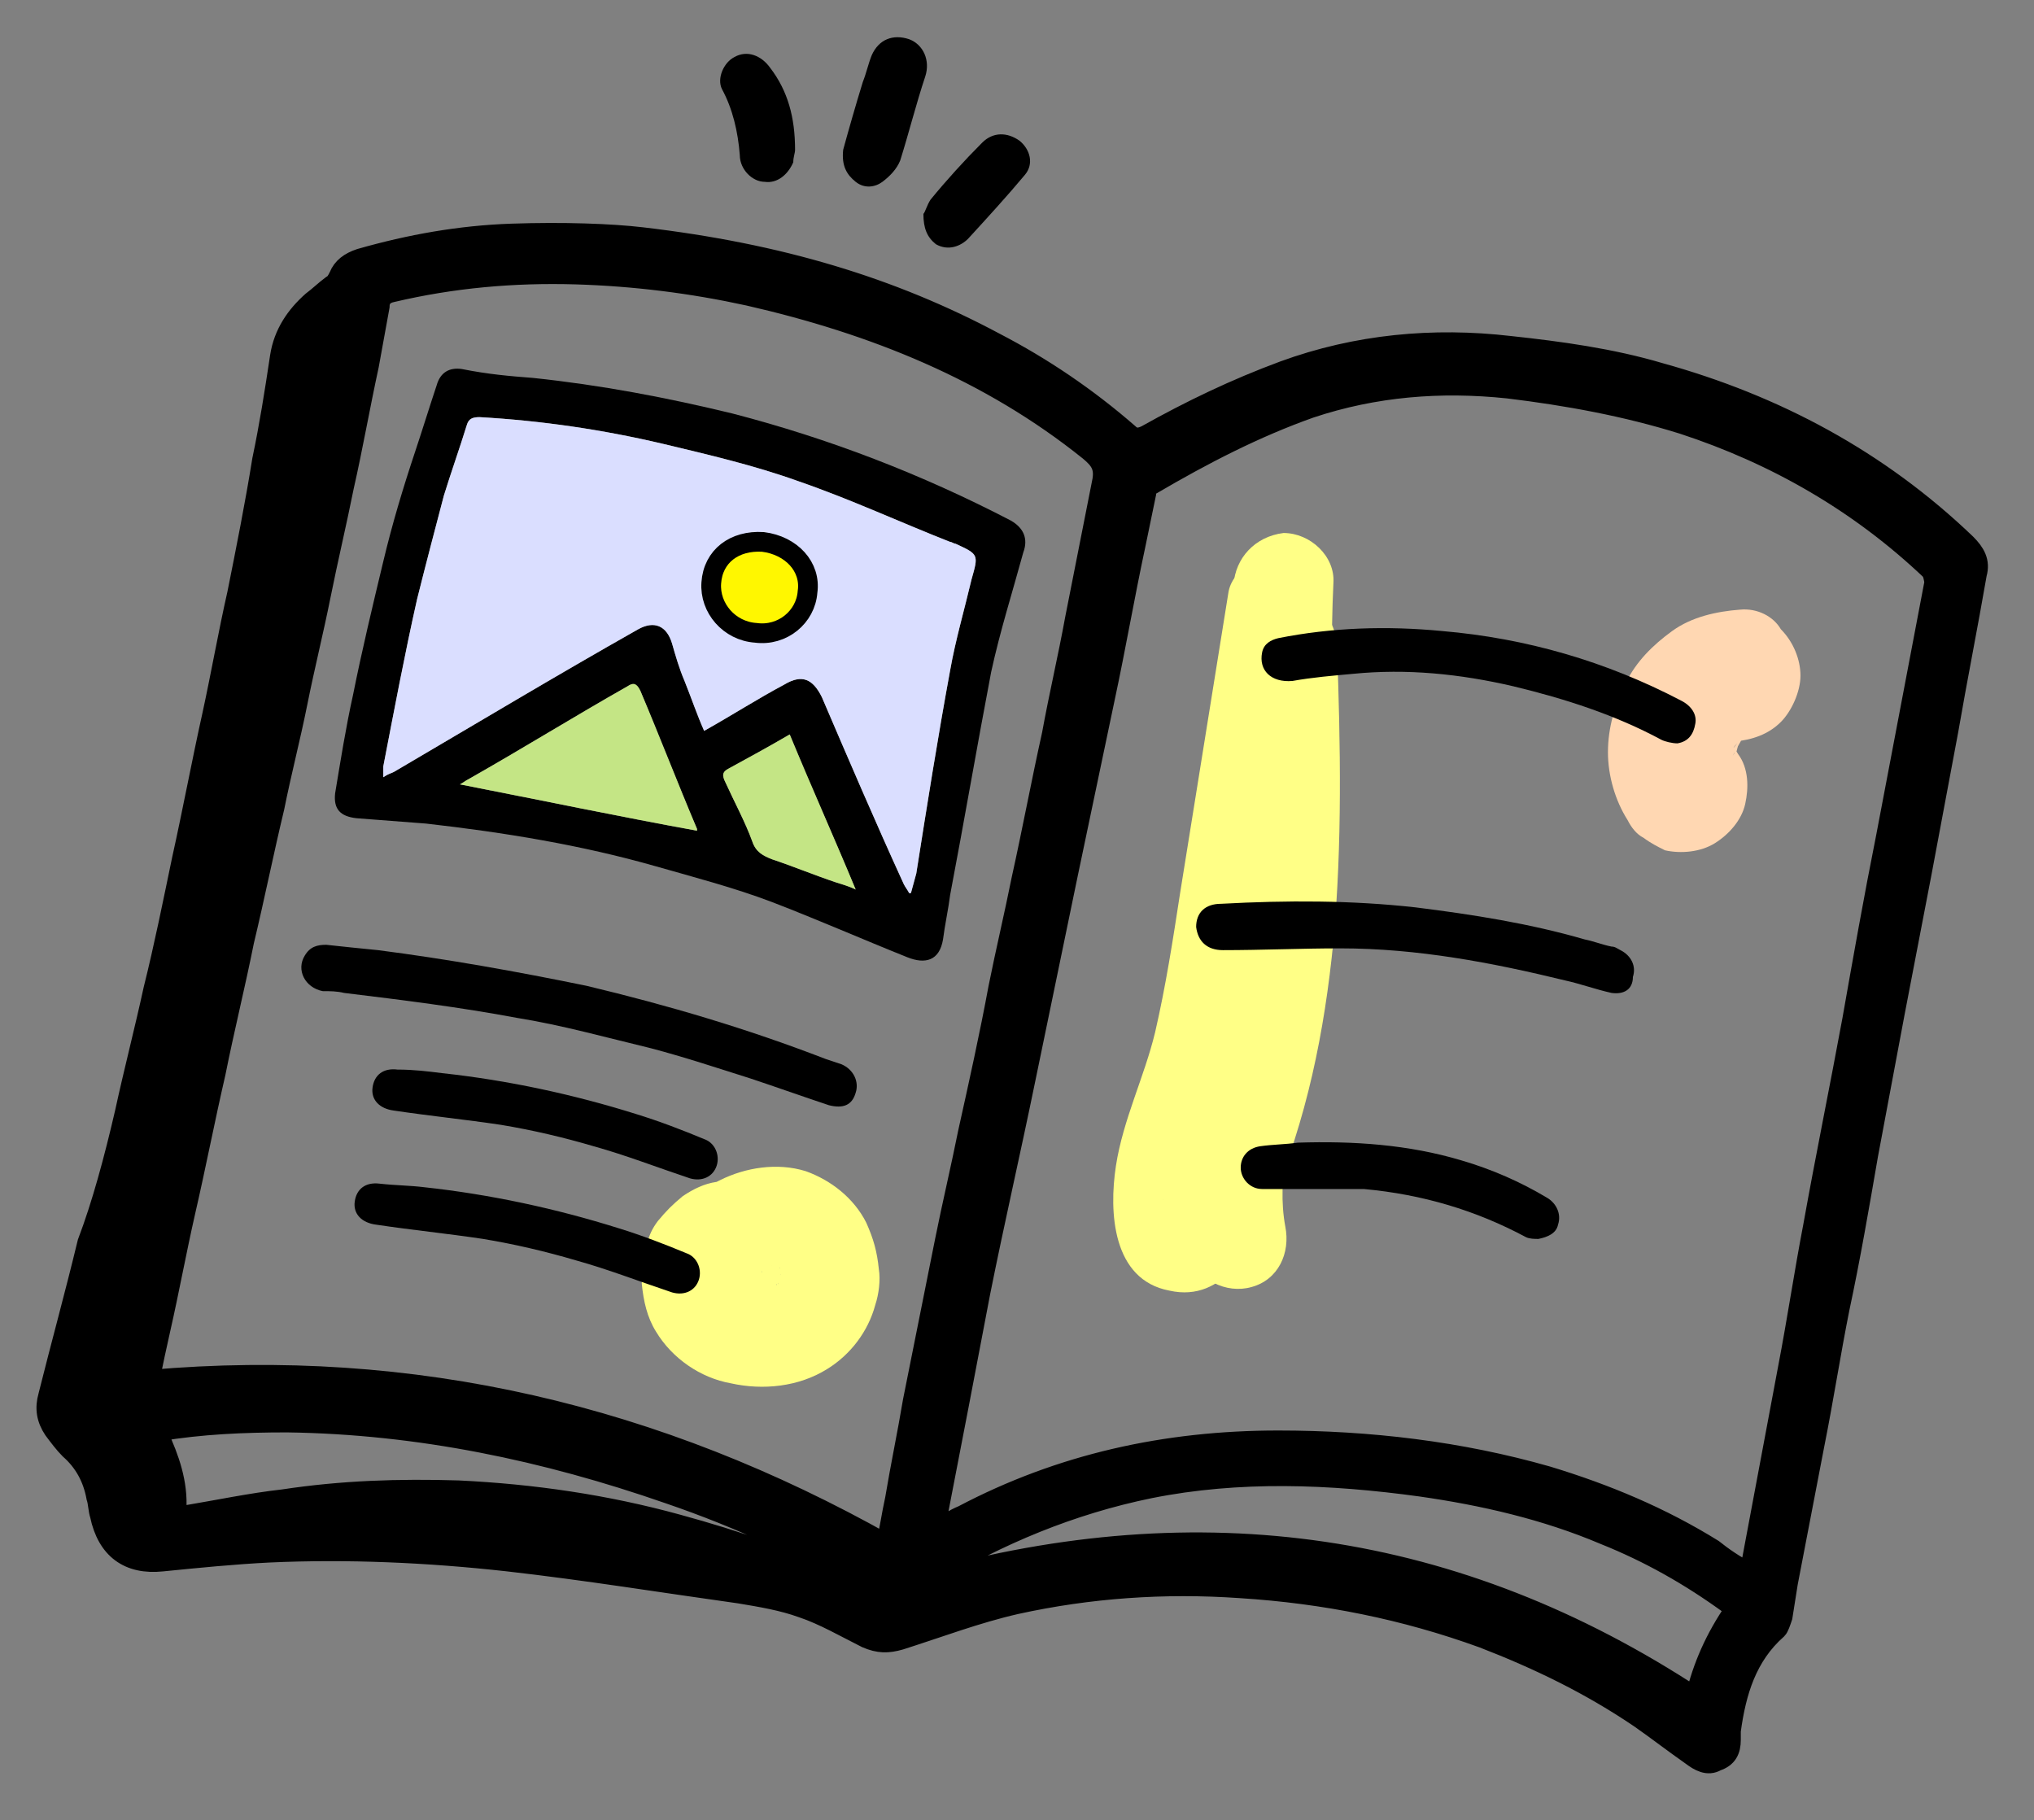 <?xml version="1.0" encoding="utf-8"?>
<!-- Generator: Adobe Illustrator 24.3.0, SVG Export Plug-In . SVG Version: 6.00 Build 0)  -->
<svg version="1.1" id="Calque_1" xmlns="http://www.w3.org/2000/svg" xmlns:xlink="http://www.w3.org/1999/xlink" x="0px" y="0px"
	 viewBox="0 0 114.1 102.1" style="enable-background:new 0 0 114.1 102.1;" xml:space="preserve">
<rect x="0" y="0" width="114.1" height="102.1" fill="#808080" stroke="none"/>
<style type="text/css">
	.st0{display:none;}
	.st1{display:inline;}
	.st2{display:inline;fill:#DADEFF;}
	.st3{fill:#FFD7B2;}
	.st4{fill:#FFFF86;}
	.st5{stroke:#000000;stroke-width:1.106;stroke-miterlimit:10;}
	.st6{fill:#DADEFF;}
	.st7{fill:#FFF700;stroke:#000000;stroke-width:1.106;stroke-miterlimit:10;}
	.st8{fill:#C4E585;}
</style>
<g class="st0">
	<g class="st1">
		<g>
			<path d="M82.1,41.7C76.4,42,70.7,42.3,65,42.5c-3,0.1-6.1,0.2-9.1,0.2c-1,0-2.1-0.3-3.1-0.6c-1.9-0.7-2.5-2.4-1.6-4.2
				c0.9-1.8,2.5-3,4.2-3.9c1.8-0.9,3.7-1.6,5.7-1.8c1-0.1,2.1,0,3.2,0.2c0.7,0.1,1-0.1,1.1-0.8c0.3-1.9,0.8-3.8,2.2-5.3
				c3.4-3.5,9-4,12.9-0.1c0.9,0.9,1.7,1.9,2,3.2c0.2,0.8,0.7,1.1,1.4,1c1.7-0.1,3.3,0.2,4.8,0.9c2.9,1.4,4.5,5.5,3.3,8.4
				c-0.6,1.6-1.9,2.1-3.5,2.1C86.4,41.8,84.2,41.8,82.1,41.7C82.1,41.8,82.1,41.8,82.1,41.7z M71.2,40.4L71.2,40.4
				c1.9-0.2,3.8-0.3,5.6-0.3c1.9-0.1,3.8-0.1,5.7-0.1c1.7,0,3.4,0,5,0c1.8,0,3.1-1.6,2.7-3.3c-0.4-1.8-1.5-3-3.1-3.8
				c-1.3-0.6-2.7-0.4-4-0.1c-1.6,0.3-2.5,0.1-2.8-1.6c-0.1-0.2-0.1-0.5-0.2-0.7c-0.3-1.1-0.6-2.1-1.4-3c-3.4-3.5-9.2-2.4-10.9,2.1
				c-0.4,1.2-0.6,2.5-0.8,3.7c-0.2,1.3-0.4,1.5-1.7,1.3c-2.3-0.4-4.5-0.6-6.8,0.3c-1.9,0.7-3.8,1.3-4.8,3.3
				c-0.7,1.3-0.5,2.7,1.6,2.6C60.6,40.7,65.9,40.6,71.2,40.4z"/>
			<path d="M85.4,56.1c-0.1,0.3-0.2,0.6-0.3,0.8c-0.2,0.4-0.4,0.7-0.7,1c-1.6,1.7-2.2,3.8-2.6,6c-0.1,0.4-0.2,0.9-0.4,1.2
				c-0.2,0.3-0.6,0.7-0.8,0.6c-0.4,0-0.8-0.4-1-0.7c-0.2-0.4-0.4-0.8-0.4-1.3c-0.4-2.6-2.3-4-4.5-4.9c-0.1-0.1-0.3-0.1-0.4-0.2
				c-0.9-0.5-1-1.3-0.3-2c0.6-0.5,1.2-1,1.8-1.5c1.6-1.2,2.3-2.9,2.5-4.8c0.1-0.6,0.2-1.2,0.4-1.7c0.1-0.3,0.5-0.7,0.8-0.7
				c0.3,0,0.7,0.3,0.9,0.6c0.3,0.4,0.5,0.9,0.5,1.4c0.4,2.1,1.5,3.6,3.3,4.7c0.2,0.2,0.5,0.3,0.7,0.5C85.1,55.6,85.2,55.9,85.4,56.1
				z M80.3,61.3c0.4-1.8,1.3-3.2,2.4-4.5c0.3-0.3,0.1-0.6-0.2-0.8c-0.9-0.9-1.9-1.9-2.8-2.9c0,0-0.1,0-0.3-0.1
				c-0.6,1.8-1.9,3.1-3.4,4.4C77.9,58.4,79.4,59.5,80.3,61.3z"/>
			<path d="M46.2,45.7c0.4,0.4,0.8,0.7,0.9,1.1c0.3,0.8,0.6,1.6,0.8,2.4c0.3,1,0.8,1.9,1.6,2.5c0.6,0.5,1.1,0.9,1.7,1.4
				c0.8,0.6,0.8,1.1,0.3,1.9c-0.6,0.9-1.5,1.7-1.9,2.7c-0.5,1.3-0.8,2.8-1.3,4.2c-0.1,0.3-0.1,0.7-0.3,0.9c-0.2,0.3-0.6,0.7-0.9,0.7
				c-0.4,0-0.8-0.4-1-0.8c-0.3-0.6-0.4-1.2-0.6-1.8c-0.4-1.5-1.2-2.6-2.5-3.3c-0.7-0.4-1.4-0.7-2.1-1c-1-0.5-1.2-1.4-0.3-2.1
				c0.6-0.5,1.2-1.1,1.9-1.6c1.3-1.1,2-2.4,2.3-4.1c0.1-0.8,0.3-1.5,0.6-2.3C45.4,46.2,45.8,46,46.2,45.7z M46.9,59
				c0.1,0,0.1-0.1,0.2-0.1c0.1-0.3,0.1-0.7,0.3-0.9c0.6-1.1,1.3-2.2,1.9-3.2c0.2-0.3,0.5-0.5,0.1-0.8c-1.1-1.1-2.2-2.1-3.3-3.1
				c-0.5,1.8-1.8,3.1-3.4,4.3C44.6,56.1,46,57.3,46.9,59z"/>
			<path d="M64.3,56c0.2-0.8,0.4-1.4,0.7-2.1c0.4-1.2,0.9-2.5,1.4-3.7c0.1-0.3,0.4-0.7,0.7-0.9c0.2-0.2,0.7-0.3,0.9-0.2
				c0.2,0.2,0.5,0.6,0.4,0.9c-0.1,0.6-0.4,1.1-0.7,1.6c-0.8,1.5-1.5,3-2.3,4.5c-0.1,0.2-0.4,0.3-0.7,0.5
				C64.6,56.5,64.5,56.2,64.3,56z"/>
			<path d="M64.6,59.7c-0.3,1-0.6,1.9-0.9,2.8c-0.3,1-0.7,2.1-1.1,3.1c-0.1,0.2-0.4,0.4-0.6,0.5c-0.2-0.2-0.5-0.4-0.5-0.7
				c-0.1-0.4-0.1-0.8,0-1.1c0.3-1.5,0.7-2.9,1.1-4.4c0-0.2,0.1-0.3,0.2-0.5c0.2-0.5,0.4-1,1-0.8C64.1,58.8,64.3,59.4,64.6,59.7z"/>
		</g>
	</g>
	<path class="st2" d="M71.2,40.4L71.2,40.4c1.9-0.2,3.8-0.3,5.6-0.3c1.9-0.1,3.8-0.1,5.7-0.1c1.7,0,3.4,0,5,0c1.8,0,3.1-1.6,2.7-3.3
		c-0.4-1.8-1.5-3-3.1-3.8c-1.3-0.6-2.7-0.4-4-0.1c-1.6,0.3-2.5,0.1-2.8-1.6c-0.1-0.2-0.1-0.5-0.2-0.7c-0.3-1.1-0.6-2.1-1.4-3
		c-3.4-3.5-9.2-2.4-10.9,2.1c-0.4,1.2-0.6,2.5-0.8,3.7c-0.2,1.3-0.4,1.5-1.7,1.3c-2.3-0.4-4.5-0.6-6.8,0.3c-1.9,0.7-3.8,1.3-4.8,3.3
		c-0.7,1.3-0.5,2.7,1.6,2.6C60.6,40.7,65.9,40.6,71.2,40.4z"/>
</g>
<g>
	<g>
		<g>
			<path class="st3" d="M97.6,34.2c-1.3,0.1-2.7,0.4-3.8,1.2c-1.1,0.8-2,1.7-2.6,2.9c-0.6,1.2-1,2.5-1,3.9c0,1.3,0.4,2.7,1.1,3.8
				c0.2,0.4,0.5,0.8,0.9,1c0.4,0.3,0.8,0.5,1.2,0.7c0.9,0.2,2,0.1,2.8-0.4c0.8-0.5,1.5-1.3,1.7-2.2c0.2-0.9,0.2-2-0.4-2.8
				c-0.1-0.2-0.3-0.4-0.4-0.6c0.1,0.3,0.2,0.6,0.4,0.9c-0.1-0.3-0.2-0.6-0.2-0.9c0,0.3,0.1,0.6,0.1,1c0-0.4,0-0.7,0-1.1
				c0,0.3-0.1,0.6-0.1,1c0.1-0.4,0.2-0.8,0.3-1.1c-0.1,0.3-0.2,0.6-0.4,0.9c0.2-0.4,0.4-0.7,0.6-1.1c-0.2,0.2-0.4,0.5-0.6,0.7
				c0.2-0.3,0.5-0.5,0.8-0.8c-0.2,0.2-0.5,0.4-0.7,0.6c0.2-0.2,0.5-0.3,0.8-0.5c-0.3,0.1-0.6,0.2-0.9,0.4c0.3-0.1,0.5-0.2,0.8-0.2
				c-0.3,0-0.6,0.1-1,0.1c0.1,0,0.2,0,0.3,0c1-0.1,1.9-0.4,2.6-1.1c0.6-0.6,1.1-1.7,1.1-2.6c0-0.9-0.4-1.9-1.1-2.6
				C99.5,34.6,98.6,34.1,97.6,34.2L97.6,34.2z"/>
		</g>
	</g>
	<g>
		<g>
			<path class="st4" d="M69.2,32.8c-0.3,6.3,0.4,12.6-0.1,18.9C68.7,58,65.6,64,66.8,70.3c0.3,1.5,2,2.3,3.4,1.9
				c1.5-0.4,2.2-1.9,1.9-3.4c-0.5-2.7,0.3-5.5,1-8.2c0.8-3.1,1.3-6.2,1.6-9.4c0.4-6.1-0.2-12.3,0.1-18.5c0.1-1.5-1.3-2.8-2.8-2.8
				C70.4,30.1,69.3,31.3,69.2,32.8L69.2,32.8z"/>
		</g>
	</g>
	<g>
		<g>
			<path class="st4" d="M69.5,36.2c0.2,5.6,0.3,11.2-0.2,16.8c-0.3,2.6-0.7,5.2-1.4,7.7c-0.4,1.3-0.8,2.6-1.3,3.8
				c-0.2,0.6-0.5,1.1-0.8,1.7c-0.1,0.3-0.3,0.5-0.4,0.8c-0.3,0.7-0.1,0.1,0.1,0c0.5,0,1,0,1.5,0c0,0,0.1,0,0.1,0.1
				c0.3,0.3,0.7,0.7,1,1c-0.4-0.6-0.1-2,0.1-2.8c0.4-1.3,0.9-2.6,1.3-3.9c0.9-2.8,1.4-5.7,1.8-8.6c1-6,1.9-12,2.9-18
				c0.2-1.5-0.4-3-1.9-3.4c-1.3-0.4-3.2,0.4-3.4,1.9c-0.9,5.6-1.8,11.2-2.7,16.8c-0.4,2.6-0.8,5.2-1.4,7.8c-0.6,2.5-1.8,4.9-2.2,7.5
				c-0.4,2.6-0.2,6.4,3,7c3.1,0.7,4.7-2.5,5.7-4.9c2-4.7,3-9.6,3.5-14.7c0.5-5.5,0.4-11,0.2-16.5C74.9,32.6,69.4,32.6,69.5,36.2
				L69.5,36.2z"/>
		</g>
	</g>
	<g>
		<g>
			<path class="st4" d="M45.1,67.8c-0.6-0.7-1.4-1.1-2.2-1.4c-0.9-0.3-1.8-0.2-2.7-0.1c-0.7,0.1-1.3,0.4-1.9,0.8
				c-0.6,0.5-0.9,0.8-1.4,1.4c-0.3,0.4-0.5,0.8-0.6,1.3C36.1,70.5,36,71.3,36,72c0.1,1,0.3,1.9,0.8,2.7c0.9,1.5,2.5,2.6,4.2,2.9
				c1.8,0.4,3.8,0.2,5.4-0.8c1.3-0.8,2.3-2.1,2.7-3.6c0.2-0.6,0.3-1.4,0.2-2c-0.1-1-0.3-1.7-0.7-2.6c-0.7-1.4-2-2.4-3.4-2.9
				c-1.6-0.5-3.4-0.2-4.8,0.5c-1.5,0.7-2.6,2.1-3.1,3.7c-0.2,0.7-0.1,1.5,0.3,2.1c0.3,0.6,1,1.1,1.7,1.3c1.5,0.3,2.9-0.5,3.4-1.9
				c0-0.1,0.1-0.2,0.1-0.3c-0.1,0.2-0.2,0.4-0.3,0.7c0.1-0.2,0.2-0.5,0.4-0.7c-0.1,0.2-0.3,0.4-0.4,0.6c0.2-0.2,0.4-0.4,0.6-0.6
				c-0.2,0.1-0.4,0.3-0.6,0.4c0.3-0.2,0.5-0.4,0.8-0.5c-0.2,0.1-0.4,0.2-0.7,0.3c0.3-0.1,0.7-0.2,1.1-0.3c-0.2,0-0.5,0.1-0.7,0.1
				c0.3,0,0.6,0,0.9,0c-0.2,0-0.5-0.1-0.7-0.1c0.3,0,0.5,0.1,0.8,0.2c-0.2-0.1-0.4-0.2-0.7-0.3c0.3,0.1,0.5,0.2,0.7,0.4
				c-0.2-0.1-0.4-0.3-0.6-0.4c0.2,0.2,0.4,0.3,0.5,0.5c-0.1-0.2-0.3-0.4-0.4-0.6c0.2,0.2,0.3,0.4,0.4,0.7c-0.1-0.2-0.2-0.4-0.3-0.7
				c0.1,0.3,0.2,0.6,0.2,0.9c0-0.2-0.1-0.5-0.1-0.7c0,0.3,0,0.7,0,1c0-0.2,0.1-0.5,0.1-0.7c0,0.3-0.1,0.7-0.3,1
				c0.1-0.2,0.2-0.4,0.3-0.7c-0.1,0.2-0.2,0.5-0.4,0.7c0.1-0.2,0.3-0.4,0.4-0.6c-0.2,0.2-0.4,0.4-0.6,0.6c0.2-0.1,0.4-0.3,0.6-0.4
				c-0.2,0.2-0.5,0.3-0.8,0.4c0.2-0.1,0.4-0.2,0.7-0.3c-0.4,0.1-0.7,0.2-1.1,0.3c0.2,0,0.5-0.1,0.7-0.1c-0.4,0-0.8,0-1.2,0
				c0.2,0,0.5,0.1,0.7,0.1c-0.4-0.1-0.8-0.2-1.2-0.3c0.2,0.1,0.4,0.2,0.7,0.3c-0.3-0.1-0.6-0.3-0.9-0.5c0.2,0.1,0.4,0.3,0.6,0.4
				c-0.2-0.2-0.5-0.4-0.6-0.6c0.1,0.2,0.3,0.4,0.4,0.6c-0.2-0.2-0.3-0.4-0.4-0.7c0.1,0.2,0.2,0.4,0.3,0.7c-0.1-0.3-0.2-0.6-0.3-0.9
				c0,0.2,0.1,0.5,0.1,0.7c0-0.3,0-0.5,0-0.8c0,0.2-0.1,0.5-0.1,0.7c0-0.3,0.1-0.5,0.2-0.8c-0.1,0.2-0.2,0.4-0.3,0.7
				c0.1-0.2,0.2-0.4,0.3-0.6c-0.1,0.2-0.3,0.4-0.4,0.6c0.1-0.1,0.2-0.3,0.4-0.4c-0.2,0.1-0.4,0.3-0.6,0.4c0.2-0.1,0.4-0.3,0.6-0.3
				c-0.2,0.1-0.4,0.2-0.7,0.3c0.2-0.1,0.4-0.1,0.7-0.2c-0.2,0-0.5,0.1-0.7,0.1c0.3,0,0.5,0,0.8,0c-0.2,0-0.5-0.1-0.7-0.1
				c0.2,0,0.4,0.1,0.6,0.2c-0.2-0.1-0.4-0.2-0.7-0.3c0.2,0.1,0.3,0.2,0.5,0.3c-0.2-0.1-0.4-0.3-0.6-0.4c0.1,0.1,0.3,0.2,0.4,0.4
				c0.4,0.5,1.3,0.8,2,0.8c0.7,0,1.5-0.3,2-0.8c0.5-0.5,0.8-1.2,0.8-2c0-0.2-0.1-0.5-0.1-0.7C45.7,68.6,45.5,68.2,45.1,67.8
				L45.1,67.8z"/>
		</g>
	</g>
	<g>
		<path class="st5" d="M36,13.3c7.7,0.9,14,2.8,19.8,5.9c2.7,1.4,5.2,3.1,7.5,5.1c0.3,0.3,0.6,0.3,1,0.1c2.5-1.4,5-2.6,7.7-3.6
			c4.1-1.5,8.4-1.9,12.7-1.4c2.8,0.3,5.7,0.7,8.4,1.5c6.5,1.8,12.3,4.9,17.2,9.6c0.5,0.5,0.8,1,0.6,1.7c-0.5,2.9-1.1,5.9-1.6,8.8
			c-0.5,2.7-1,5.3-1.5,8c-0.5,2.6-1,5.2-1.5,7.8c-0.5,2.7-1,5.3-1.5,8c-0.5,2.9-1,5.8-1.6,8.6c-0.5,2.5-0.9,5.1-1.4,7.6
			c-0.5,2.6-1,5.2-1.5,7.8c-0.1,0.6-0.2,1.3-0.3,1.9c-0.1,0.3-0.2,0.6-0.3,0.7c-1.7,1.5-2.3,3.5-2.6,5.7c0,0.2,0,0.3,0,0.5
			c0,0.6-0.2,1-0.8,1.2c-0.5,0.3-1,0-1.4-0.3c-1-0.7-1.9-1.4-2.9-2.1c-2.8-1.9-5.7-3.3-8.8-4.5c-4.4-1.6-8.9-2.5-13.6-2.8
			c-4.3-0.3-8.5,0-12.6,0.9c-2.2,0.5-4.3,1.3-6.5,2c-0.7,0.2-1.2,0.2-1.9-0.1c-1.2-0.6-2.4-1.3-3.6-1.7c-1.1-0.4-2.3-0.6-3.5-0.8
			c-4.3-0.6-8.6-1.3-13-1.8c-4.5-0.5-9-0.7-13.4-0.5c-2,0.1-4,0.3-6,0.5c-1.9,0.2-3.1-0.7-3.5-2.6c-0.1-0.3-0.1-0.7-0.2-1
			c-0.2-1.1-0.7-2-1.5-2.7c-0.3-0.3-0.6-0.7-0.9-1.1c-0.4-0.6-0.5-1.2-0.3-1.9c0.7-2.8,1.5-5.7,2.2-8.6C5.7,67.6,6.4,65,7,62.4
			c0.5-2.3,1.1-4.6,1.6-6.9c0.6-2.4,1.1-4.9,1.6-7.3c0.6-2.7,1.1-5.4,1.7-8.1c0.5-2.3,0.9-4.6,1.4-6.8c0.5-2.5,1-5,1.4-7.5
			c0.4-1.9,0.7-3.8,1-5.8c0.2-1.3,0.9-2.3,1.8-3.1c0.4-0.3,0.7-0.6,1.1-0.9c0.2-0.1,0.3-0.3,0.4-0.5c0.2-0.5,0.6-0.8,1.2-1
			c2.8-0.8,5.6-1.3,8.5-1.4C31.6,13,34.3,13.1,36,13.3z M98.1,88.2c0.1-0.2,0.1-0.2,0.1-0.3c0.7-3.7,1.4-7.5,2.1-11.2
			c0.5-2.6,0.9-5.3,1.4-7.9c0.7-3.9,1.5-7.8,2.2-11.6c0.6-3.4,1.2-6.8,1.9-10.3c0.9-4.7,1.8-9.5,2.7-14.2c0-0.2-0.1-0.6-0.2-0.7
			c-4-3.8-8.7-6.5-13.9-8.2c-3.2-1-6.5-1.6-9.8-2c-3.8-0.4-7.5-0.1-11.1,1.1c-3.1,1.1-6,2.6-8.9,4.3c-0.2,0.1-0.3,0.3-0.3,0.5
			c-0.2,1-0.4,1.9-0.6,2.9c-0.6,2.8-1.1,5.7-1.7,8.5c-0.7,3.3-1.4,6.7-2.1,10c-0.8,3.9-1.6,7.7-2.4,11.6c-0.8,3.9-1.7,7.8-2.5,11.8
			c-0.8,4.2-1.6,8.4-2.4,12.5c0,0.2,0,0.4-0.1,0.8c0.6-0.3,1-0.6,1.5-0.8c5.5-2.9,11.4-4.2,17.7-4.2c5.1,0,10.2,0.6,15.1,2
			c3.3,1,6.4,2.3,9.3,4.1C96.6,87.3,97.3,87.8,98.1,88.2z M49.7,86.6c0.2-0.8,0.3-1.6,0.5-2.5c0.3-1.8,0.7-3.7,1-5.5
			c0.6-3,1.2-6,1.8-9c0.4-2,0.9-4.1,1.3-6.1c0.6-2.7,1.2-5.4,1.7-8.1c0.4-2,0.9-4.1,1.3-6.1c0.6-2.7,1.1-5.4,1.7-8.1
			c0.4-2.2,0.9-4.3,1.3-6.5c0.5-2.5,1-5.1,1.5-7.6c0.2-0.9-0.1-1.3-0.7-1.8C55.5,20.8,49,18.2,42,16.6c-3.2-0.7-6.4-1.1-9.7-1.2
			c-3.5-0.1-6.9,0.2-10.3,1c-0.5,0.1-0.7,0.4-0.7,0.8c-0.2,1.1-0.4,2.2-0.6,3.3c-0.5,2.3-0.9,4.6-1.4,6.8c-0.4,2-0.9,4.1-1.3,6.1
			c-0.4,2-0.9,4-1.3,6c-0.4,2-0.9,3.9-1.3,5.9c-0.6,2.5-1.1,5-1.7,7.5c-0.5,2.5-1.1,4.9-1.6,7.4c-0.6,2.6-1.1,5.2-1.7,7.8
			c-0.5,2.2-0.9,4.4-1.4,6.6c-0.2,0.9-0.4,1.8-0.6,2.8C23.2,76.1,36.9,79.4,49.7,86.6z M97.3,90.3c-0.1-0.1-0.2-0.2-0.3-0.3
			c-2.2-1.6-4.5-2.9-7-3.9c-3.3-1.4-6.8-2.2-10.3-2.7c-5.1-0.7-10.2-0.9-15.2,0.1c-4.4,0.9-8.5,2.6-12.3,4.9
			c-0.1,0.1-0.2,0.2-0.3,0.3c15.4-4.3,29.8-2.3,43.2,6.5C95.5,93.5,96.2,91.9,97.3,90.3z M49.1,89.5c0-0.1,0-0.1,0.1-0.2
			c-3.7-2.3-7.6-4.1-11.7-5.5c-6.9-2.4-14-3.9-21.4-4c-2.4,0-4.8,0.1-7.2,0.5c0,0.1,0,0.2,0,0.2c0.6,1.3,1.1,2.7,1,4.2
			c0,0.4,0.2,0.3,0.5,0.3c1.8-0.3,3.7-0.7,5.5-0.9c3.3-0.5,6.5-0.6,9.8-0.5c4.2,0.2,8.3,0.8,12.3,1.9c3.3,0.9,6.5,2,9.5,3.4
			C48.1,89,48.6,89.2,49.1,89.5z"/>
		<path d="M90.4,55.7c-0.9-0.2-1.7-0.5-2.6-0.7c-4.1-1-8.3-1.8-12.6-1.8c-2.2,0-4.4,0.1-6.6,0.1c-0.9,0-1.4-0.5-1.5-1.3
			c0-0.8,0.5-1.3,1.4-1.3c3.7-0.2,7.3-0.2,10.9,0.2c3.2,0.4,6.4,0.9,9.5,1.8c0.5,0.1,1,0.3,1.5,0.4c0.2,0,0.3,0.1,0.5,0.2
			c0.6,0.3,0.9,0.9,0.7,1.5C91.6,55.5,91.1,55.8,90.4,55.7z"/>
		<path d="M80.9,35.4c4.7,0.4,9.2,1.7,13.4,3.9c0.6,0.3,0.9,0.8,0.8,1.3c-0.1,0.6-0.4,1-1,1.1c-0.3,0-0.7-0.1-0.9-0.2
			c-2.6-1.4-5.4-2.3-8.3-3c-3-0.7-6-1-9-0.7c-1.1,0.1-2.3,0.2-3.4,0.4c-1.2,0.1-1.9-0.6-1.7-1.6c0.1-0.5,0.5-0.7,0.9-0.8
			C74.7,35.2,77.8,35.1,80.9,35.4z"/>
		<path d="M76.5,66.7c-1.6,0-3.3,0-4.9,0c-0.3,0-0.5,0-0.8,0c-0.7,0-1.2-0.6-1.2-1.2c0-0.6,0.4-1.1,1.1-1.2c0.7-0.1,1.4-0.1,2.1-0.2
			c3.1-0.1,6.2,0.1,9.2,1c1.7,0.5,3.3,1.2,4.8,2.1c0.5,0.3,0.8,0.9,0.6,1.5c-0.1,0.5-0.6,0.7-1.1,0.8c-0.2,0-0.5,0-0.7-0.1
			C82.8,67.9,79.8,67,76.5,66.7z"/>
		<path d="M29.9,21.2c3.8,0.4,7.5,1.1,11.2,2c5.4,1.4,10.6,3.4,15.6,6c0.7,0.4,1,1,0.7,1.8c-0.6,2.2-1.3,4.4-1.8,6.7
			c-0.8,4.2-1.5,8.3-2.3,12.5c-0.1,0.8-0.3,1.7-0.4,2.5c-0.2,1.2-1,1.4-2,1c-2.5-1-5-2.1-7.6-3.1c-2.1-0.8-4.4-1.4-6.5-2
			c-4.2-1.2-8.5-1.9-12.9-2.4c-1.3-0.1-2.6-0.2-3.9-0.3c-0.9-0.1-1.3-0.5-1.2-1.4c0.3-1.8,0.6-3.7,1-5.5c0.5-2.5,1.1-5,1.7-7.5
			c0.5-2.1,1.1-4.1,1.8-6.2c0.4-1.2,0.8-2.5,1.2-3.7c0.2-0.7,0.7-1,1.4-0.9C27.4,21,28.6,21.1,29.9,21.2z M39.5,41
			c1.6-0.9,3-1.8,4.5-2.6c1-0.6,1.6-0.3,2.1,0.7c1.5,3.5,3,7,4.6,10.5c0.1,0.2,0.2,0.3,0.3,0.5c0,0,0.1,0,0.1,0
			c0.1-0.4,0.2-0.7,0.3-1.1c0.6-3.8,1.2-7.6,1.9-11.4c0.3-1.7,0.8-3.4,1.2-5.1c0.4-1.4,0.4-1.4-0.9-2c-0.1,0-0.2-0.1-0.3-0.1
			c-2.8-1.1-5.6-2.4-8.5-3.4c-2.5-0.9-5.1-1.5-7.6-2.1c-3.4-0.8-6.8-1.3-10.3-1.5c-0.4,0-0.6,0.1-0.7,0.4c-0.4,1.3-0.9,2.7-1.3,4
			c-0.5,1.9-1,3.8-1.5,5.8c-0.7,3.1-1.3,6.3-1.9,9.4c0,0.2,0,0.3,0,0.6c0.3-0.2,0.4-0.2,0.6-0.3c4.6-2.7,9.1-5.4,13.7-8
			c0.9-0.5,1.6-0.2,1.9,0.8c0.2,0.7,0.4,1.4,0.7,2.1C38.8,39.2,39.1,40.1,39.5,41z M39.1,46.6c0,0,0-0.1,0-0.1
			c-1.1-2.6-2.1-5.2-3.2-7.8c-0.2-0.4-0.4-0.4-0.7-0.2c-3,1.7-5.9,3.5-8.9,5.2c-0.2,0.1-0.3,0.2-0.5,0.3
			C30.4,44.9,34.7,45.8,39.1,46.6z M44.3,41.2c-1.2,0.7-2.3,1.3-3.4,1.9c-0.4,0.2-0.4,0.4-0.2,0.8c0.5,1.1,1.1,2.2,1.5,3.3
			c0.2,0.6,0.6,0.8,1.1,1c1.2,0.4,2.4,0.9,3.6,1.3c0.3,0.1,0.7,0.2,1.1,0.4C46.8,47,45.5,44.1,44.3,41.2z"/>
		<path d="M21.2,53.3c3.9,0.5,7.8,1.2,11.7,2c4.6,1.1,9,2.4,13.4,4.1c0.3,0.1,0.6,0.2,0.9,0.3c0.7,0.3,1,1,0.8,1.6
			c-0.2,0.7-0.7,0.9-1.5,0.7c-1.5-0.5-2.9-1-4.4-1.5c-1.9-0.6-3.7-1.2-5.6-1.7c-2.5-0.6-5-1.3-7.5-1.7c-3.2-0.6-6.4-1-9.7-1.4
			c-0.4-0.1-0.8-0.1-1.2-0.1c-1-0.2-1.5-1.2-1-2c0.3-0.5,0.7-0.6,1.2-0.6C19.2,53.1,20.2,53.2,21.2,53.3z"/>
		<path d="M24.8,60.2c3.7,0.4,7.4,1.2,10.9,2.3c1.3,0.4,2.6,0.9,3.8,1.4c0.6,0.2,0.9,0.9,0.7,1.5c-0.2,0.6-0.8,0.9-1.5,0.7
			c-1.8-0.6-3.6-1.3-5.4-1.8c-1.7-0.5-3.4-0.9-5.2-1.2c-2-0.3-4-0.5-6-0.8c-0.8-0.1-1.3-0.6-1.2-1.3c0.1-0.7,0.6-1.1,1.4-1
			C23.2,60,24,60.1,24.8,60.2z"/>
		<path d="M23.8,66.6c3.7,0.4,7.4,1.2,10.9,2.3c1.3,0.4,2.6,0.9,3.8,1.4c0.6,0.2,0.9,0.9,0.7,1.5c-0.2,0.6-0.8,0.9-1.5,0.7
			c-1.8-0.6-3.6-1.3-5.4-1.8c-1.7-0.5-3.4-0.9-5.2-1.2c-2-0.3-4-0.5-6-0.8c-0.8-0.1-1.3-0.6-1.2-1.3c0.1-0.7,0.6-1.1,1.4-1
			C22.2,66.5,23,66.5,23.8,66.6z"/>
	</g>
	<path class="st6" d="M39.5,41c1.6-0.9,3-1.8,4.5-2.6c1-0.6,1.6-0.3,2.1,0.7c1.5,3.5,3,7,4.6,10.5c0.1,0.2,0.2,0.3,0.3,0.5
		c0,0,0.1,0,0.1,0c0.1-0.4,0.2-0.7,0.3-1.1c0.6-3.8,1.2-7.6,1.9-11.4c0.3-1.7,0.8-3.4,1.2-5.1c0.4-1.4,0.4-1.4-0.9-2
		c-0.1,0-0.2-0.1-0.3-0.1c-2.8-1.1-5.6-2.4-8.5-3.4c-2.5-0.9-5.1-1.5-7.6-2.1c-3.4-0.8-6.8-1.3-10.3-1.5c-0.4,0-0.6,0.1-0.7,0.4
		c-0.4,1.3-0.9,2.7-1.3,4c-0.5,1.9-1,3.8-1.5,5.8c-0.7,3.1-1.3,6.3-1.9,9.4c0,0.2,0,0.3,0,0.6c0.3-0.2,0.4-0.2,0.6-0.3
		c4.6-2.7,9.1-5.4,13.7-8c0.9-0.5,1.6-0.2,1.9,0.8c0.2,0.7,0.4,1.4,0.7,2.1C38.8,39.2,39.1,40.1,39.5,41z"/>
	<path class="st7" d="M45.3,33.2c-0.1,1.4-1.4,2.5-2.9,2.3c-1.5-0.1-2.6-1.4-2.5-2.8c0.1-1.5,1.3-2.4,2.9-2.3
		C44.4,30.6,45.5,31.8,45.3,33.2z"/>
	<path d="M36,38.7c-0.2-0.4-0.4-0.4-0.7-0.2c-3,1.7-5.9,3.5-8.9,5.2"/>
	<path d="M48.1,50c-1.3-3-2.5-5.8-3.8-8.7"/>
	<path class="st8" d="M39.1,46.6c0,0,0-0.1,0-0.1c-1.1-2.6-2.1-5.2-3.2-7.8c-0.2-0.4-0.4-0.4-0.7-0.2c-3,1.7-5.9,3.5-8.9,5.2
		c-0.2,0.1-0.3,0.2-0.5,0.3C30.4,44.9,34.7,45.8,39.1,46.6z"/>
	<path class="st8" d="M44.3,41.2c-1.2,0.7-2.3,1.3-3.4,1.9c-0.4,0.2-0.4,0.4-0.2,0.8c0.5,1.1,1.1,2.2,1.5,3.3c0.2,0.6,0.6,0.8,1.1,1
		c1.2,0.4,2.4,0.9,3.6,1.3c0.3,0.1,0.7,0.2,1.1,0.4C46.8,47,45.5,44.1,44.3,41.2z"/>
	<path d="M47.3,8.4c0.3-1.1,0.7-2.5,1.1-3.8c0.2-0.5,0.3-1,0.5-1.5c0.4-0.9,1.2-1.2,2.1-0.9c0.8,0.3,1.2,1.2,0.9,2.1
		C51.4,5.8,51,7.4,50.5,9c-0.2,0.5-0.6,0.9-1,1.2c-0.4,0.3-1,0.4-1.5,0C47.5,9.8,47.2,9.3,47.3,8.4z"/>
	<path d="M44.6,8.4c0,0.2-0.1,0.4-0.1,0.7c-0.3,0.7-0.9,1.2-1.6,1.1c-0.7,0-1.4-0.7-1.4-1.5c-0.1-1.3-0.4-2.6-1-3.7
		c-0.3-0.6,0.1-1.5,0.7-1.8c0.7-0.4,1.5-0.1,2,0.6C44.2,5.1,44.6,6.6,44.6,8.4z"/>
	<path d="M51.8,12c0.1-0.1,0.2-0.5,0.4-0.8c0.9-1.1,1.9-2.2,2.9-3.2c0.6-0.6,1.4-0.6,2.1-0.1c0.6,0.5,0.8,1.3,0.3,1.9
		c-1,1.2-2.1,2.4-3.2,3.6c-0.4,0.4-1.1,0.7-1.8,0.3C52,13.3,51.8,12.8,51.8,12z"/>
</g>
</svg>

